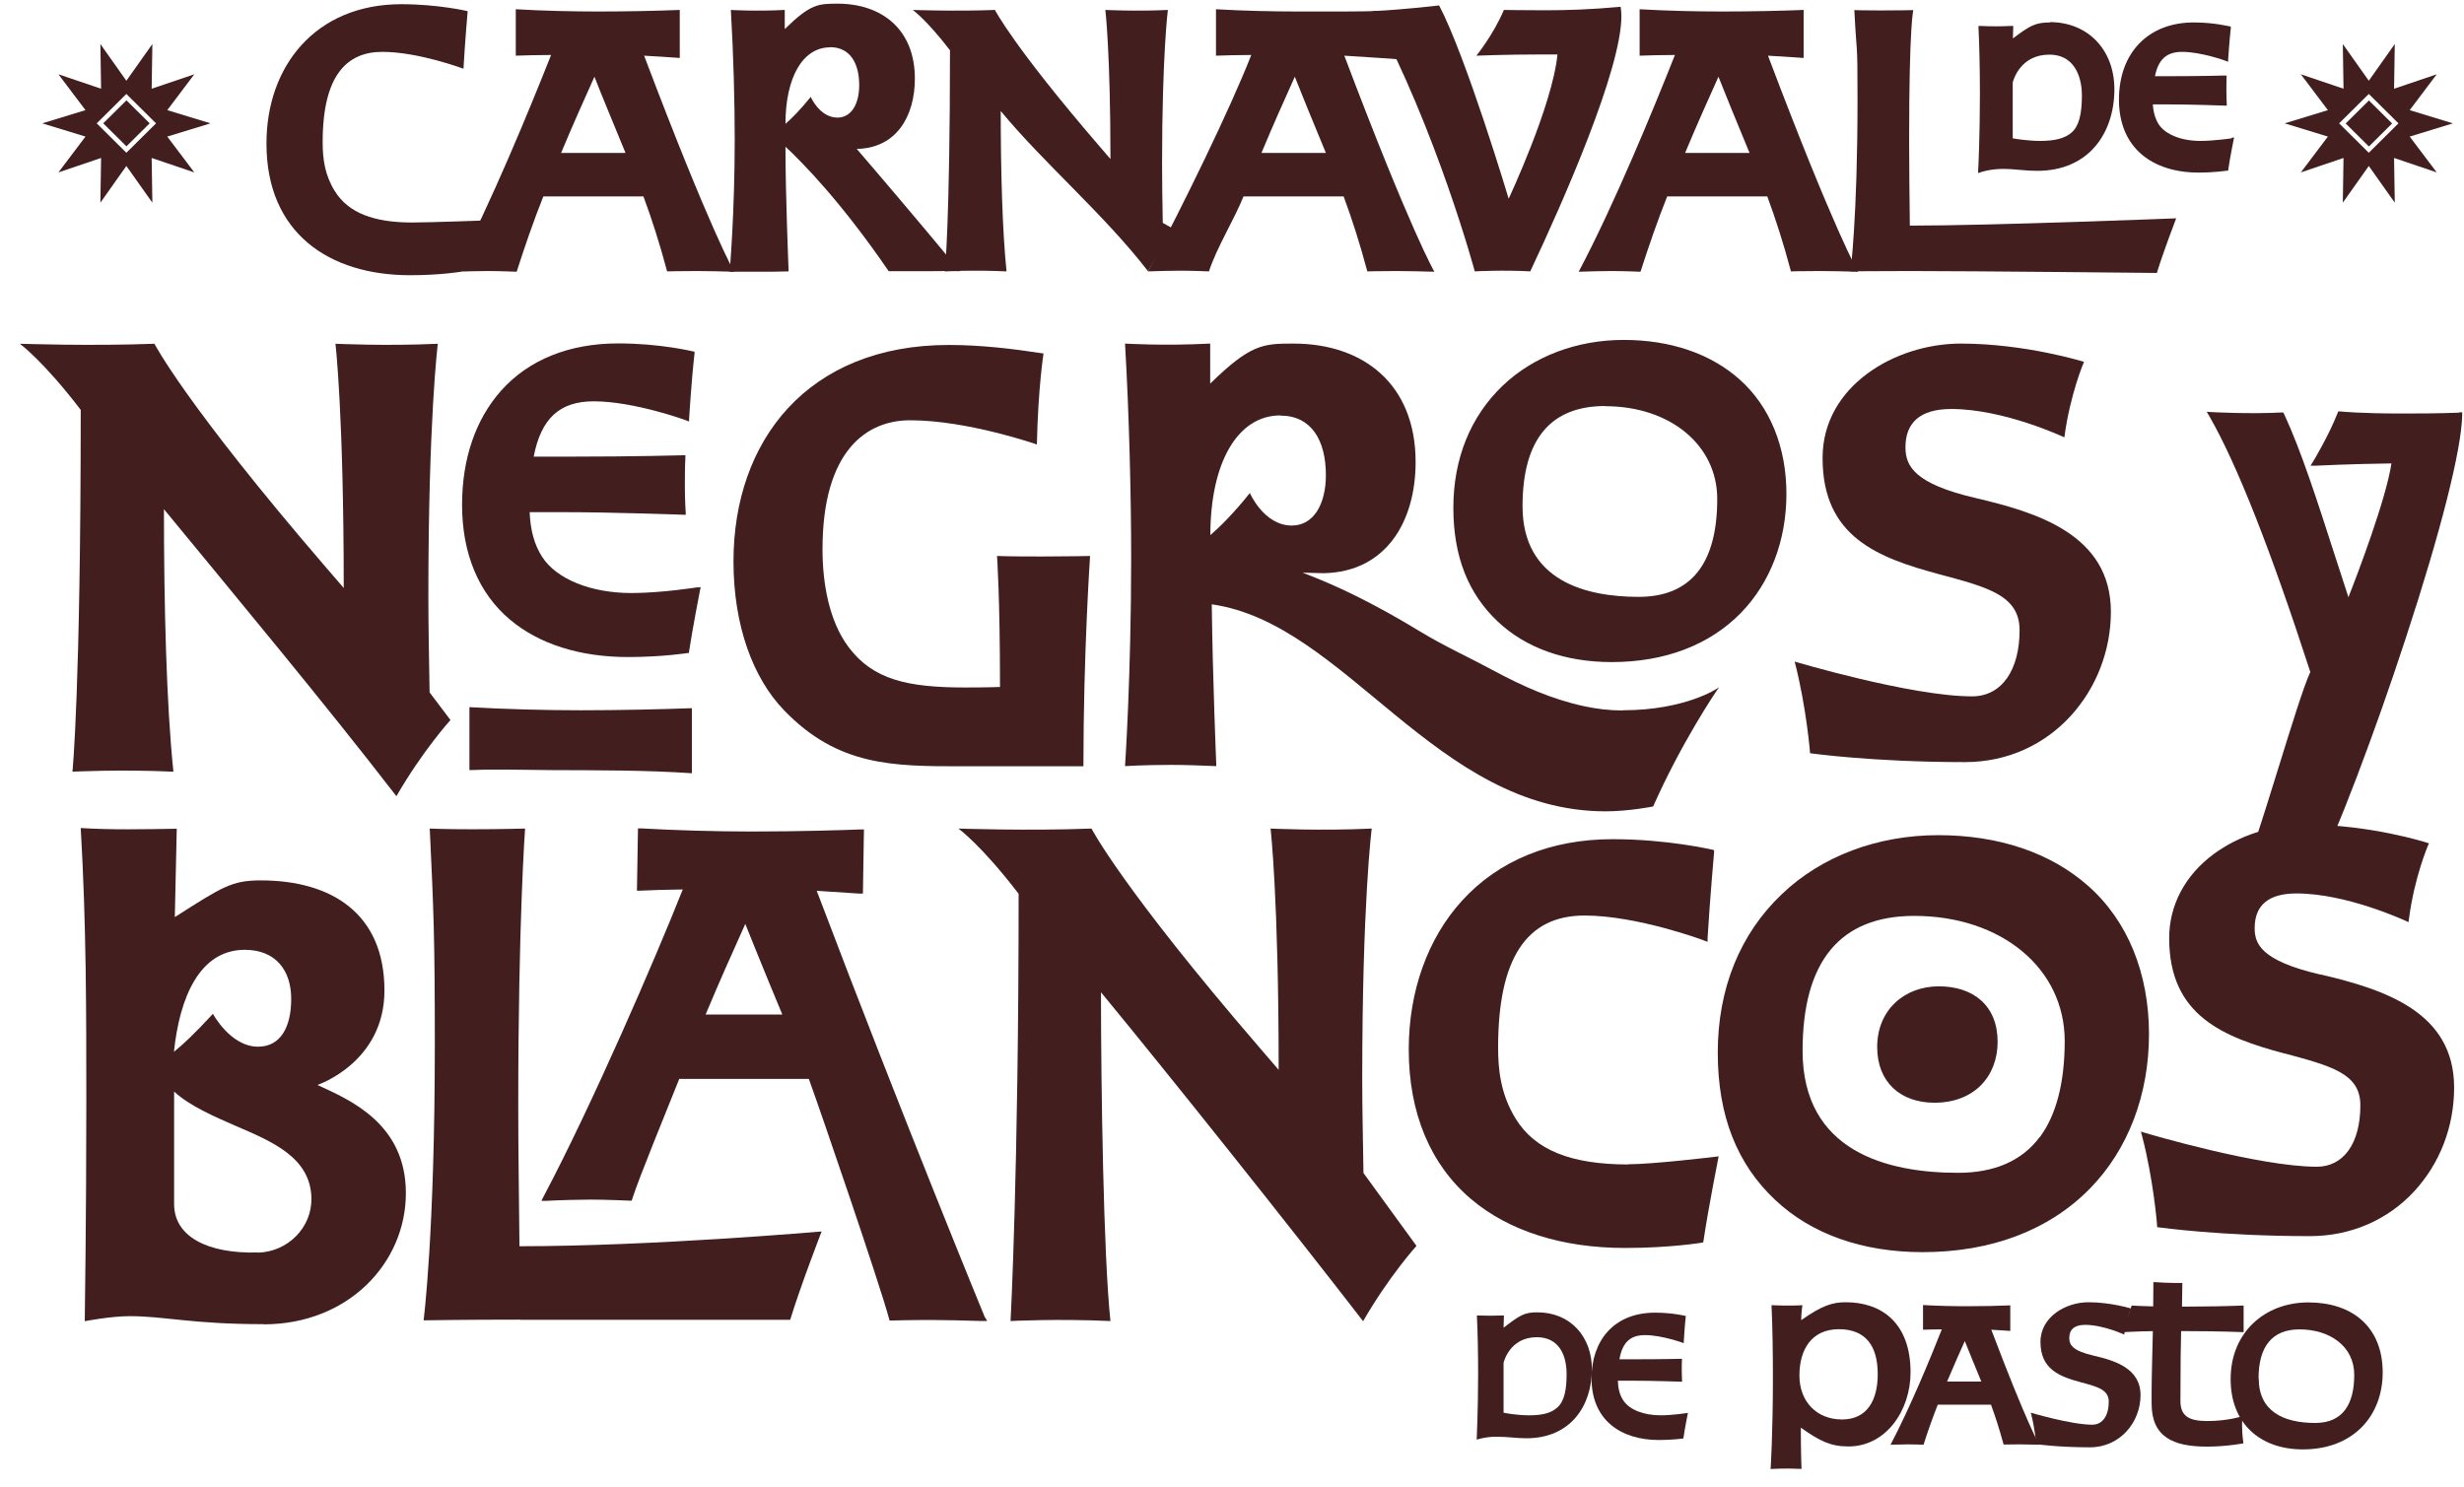 <svg xmlns="http://www.w3.org/2000/svg" width="116" height="70" viewBox="0 0 116 70" fill="none"><g clip-path="url(#clip0_1288_897)"><path d="M8.164 36.336C5.651 36.221 3.411 36.336 3.411 36.336C3.411 36.336 3.8 32.543 3.8 19.299C2.006 16.956 0.932 16.186 0.932 16.186C0.932 16.186 4.279 16.301 7.271 16.186C7.271 16.186 8.71 19.004 15.314 26.679L16.182 27.686C16.182 19.503 15.793 16.186 15.793 16.186C15.793 16.186 18.215 16.301 20.612 16.186C20.612 16.186 20.166 19.683 20.166 28.096C20.166 29.521 20.199 30.938 20.224 32.601L21.207 33.903C21.207 33.903 19.893 35.353 18.662 37.49C15.256 33.076 11.032 28.006 7.718 23.976C7.718 28.448 7.833 33.19 8.164 36.336Z" fill="#421E1F"></path><path d="M32.845 27.653C32.845 27.653 31.143 27.924 29.729 27.924C27.812 27.924 26.2 27.268 25.522 26.22C25.158 25.655 24.968 24.967 24.935 24.115H26.373C28.886 24.115 32.168 24.238 32.192 24.238H32.283V24.148C32.283 24.148 32.242 23.566 32.242 22.911C32.242 22.583 32.242 21.985 32.267 21.526V21.436H32.184C32.159 21.436 30.019 21.502 26.712 21.502H25.125C25.473 19.7 26.349 18.897 27.952 18.897C29.853 18.897 32.308 19.79 32.333 19.806L32.44 19.847V19.733C32.44 19.733 32.556 17.857 32.697 16.637V16.563L32.63 16.547C32.614 16.547 31.118 16.17 29.101 16.17C26.795 16.17 24.886 16.94 23.588 18.398C22.389 19.749 21.753 21.6 21.753 23.771C21.753 26.056 22.53 27.932 24.009 29.177C25.373 30.323 27.291 30.938 29.564 30.938C31.184 30.938 32.366 30.749 32.374 30.749H32.432L32.44 30.676C32.606 29.57 32.961 27.776 32.961 27.76L32.986 27.645L32.87 27.662L32.845 27.653Z" fill="#421E1F"></path><path d="M42.838 19.79C40.821 19.79 38.722 21.191 38.722 25.868C38.722 27.408 39.011 29.234 39.962 30.487C41.111 32.003 42.722 32.371 45.434 32.371C46.525 32.371 47.078 32.347 47.078 32.347C47.078 28.096 46.938 26.179 46.938 26.179C47.574 26.203 48.525 26.203 49.071 26.203C50.195 26.203 51.319 26.179 51.319 26.179C51.319 26.179 51.005 30.717 51.005 36.082H45.301C42.045 36.082 39.458 36.082 36.92 33.453C35.449 31.937 34.531 29.455 34.531 26.433C34.531 20.757 38.019 16.243 44.665 16.243C46.161 16.243 47.632 16.415 49.128 16.645C49.128 16.645 48.872 18.242 48.814 20.929C48.814 20.929 45.558 19.79 42.855 19.79H42.838Z" fill="#421E1F"></path><path d="M81.877 17.849C80.513 16.645 78.629 16.006 76.439 16.006C74.248 16.006 72.207 16.768 70.752 18.152C69.231 19.602 68.421 21.592 68.421 23.91C68.421 26.228 69.14 27.973 70.504 29.259C71.826 30.512 73.686 31.175 75.876 31.175C78.373 31.175 80.481 30.373 81.96 28.857C83.34 27.44 84.101 25.45 84.101 23.255C84.101 21.06 83.332 19.135 81.877 17.849ZM75.571 19.127C78.629 19.127 80.844 20.961 80.844 23.492C80.844 26.556 79.596 28.104 77.141 28.104C74.686 28.104 71.678 27.367 71.678 23.836C71.678 20.707 72.984 19.118 75.571 19.118V19.127Z" fill="#421E1F"></path><path d="M85.217 35.484C85.217 35.484 85.051 33.322 84.489 31.151C84.489 31.151 89.978 32.789 92.838 32.789C94.267 32.789 95.078 31.511 95.078 29.677C95.078 28.038 93.59 27.653 91.292 27.039C88.407 26.261 85.803 25.286 85.803 21.568C85.803 18.152 89.25 16.178 92.309 16.178C95.367 16.178 98.111 17.038 98.111 17.038C98.111 17.038 97.466 18.512 97.185 20.593C97.185 20.593 94.358 19.258 91.862 19.258C90.374 19.258 89.705 19.921 89.705 21.06C89.705 21.944 90.126 22.78 93.011 23.451C95.838 24.115 99.376 25.147 99.376 28.808C99.376 32.47 96.598 35.885 92.507 35.885C88.168 35.885 85.225 35.468 85.225 35.468L85.217 35.484Z" fill="#421E1F"></path><path d="M12.404 62.35C9.032 62.35 7.734 61.973 6.114 61.973C5.197 61.973 3.99 62.211 3.99 62.211C3.99 62.211 4.064 57.353 4.064 51.907C4.064 47.688 4.064 43.47 3.8 38.989C5.279 39.08 6.751 39.047 8.321 39.022L8.23 43.183C10.479 41.75 10.916 41.455 12.28 41.455C15.562 41.455 18.099 42.978 18.099 46.64C18.099 50.039 14.942 51.087 14.942 51.087C16.479 51.792 19.108 52.906 19.108 56.182C19.108 59.459 16.405 62.358 12.413 62.358L12.404 62.35ZM11.528 44.723C9.371 44.723 8.453 47.008 8.189 49.523C8.569 49.228 9.164 48.671 10.024 47.737C10.024 47.737 10.85 49.285 12.148 49.285C13.214 49.285 13.71 48.352 13.71 47.033C13.71 45.714 12.999 44.723 11.52 44.723H11.528ZM12.132 58.983C13.537 58.951 14.686 57.812 14.661 56.42C14.628 54.495 12.785 53.741 11.09 53.012C10.082 52.57 8.933 52.078 8.197 51.399V56.698C8.197 58.214 9.751 59.041 12.14 58.975L12.132 58.983Z" fill="#421E1F"></path><path d="M24.488 62.137C21.802 62.137 19.942 62.17 19.942 62.17C19.942 62.17 20.471 58.132 20.471 49.138C20.471 44.133 20.413 42.847 20.232 39.014C20.232 39.014 20.942 39.047 22.24 39.047C23.538 39.047 24.72 39.014 24.72 39.014C24.72 39.014 24.398 43.314 24.398 52.095C24.398 54.143 24.431 56.166 24.455 58.681C30.746 58.681 38.681 57.984 38.681 57.984C38.681 57.984 37.672 60.589 37.201 62.145C37.201 62.145 29.241 62.145 24.488 62.145V62.137Z" fill="#421E1F"></path><path d="M46.343 61.973C46.343 61.973 42.558 52.783 38.45 41.946C39.533 42.012 40.467 42.077 40.467 42.077H40.624L40.673 39.055H40.516C39.706 39.088 37.59 39.153 35.367 39.153C33.689 39.153 31.755 39.096 30.192 39.006H30.035L29.986 41.938H30.143C30.639 41.914 31.399 41.889 32.143 41.881C30.845 45.157 27.861 52.054 25.605 56.313L25.489 56.542H25.745C26.324 56.51 27.316 56.485 27.82 56.485C28.515 56.485 29.614 56.534 29.622 56.534H29.738L29.771 56.436C30.093 55.429 31.3 52.504 31.978 50.801H38.078C38.632 52.324 41.409 60.433 41.847 62.063L41.88 62.178H41.996C41.996 62.178 42.814 62.153 43.847 62.153C44.418 62.153 45.492 62.178 46.211 62.202H46.476L46.343 61.981V61.973ZM36.83 47.77H33.218C33.895 46.157 34.466 44.887 35.069 43.544L35.086 43.503C35.433 44.379 35.739 45.116 36.243 46.353C36.416 46.763 36.607 47.23 36.83 47.77Z" fill="#421E1F"></path><path d="M52.27 62.203C49.79 62.088 47.575 62.203 47.575 62.203C47.575 62.203 47.955 55.175 47.955 42.086C46.186 39.776 45.12 39.014 45.12 39.014C45.12 39.014 48.426 39.129 51.386 39.014C51.386 39.014 52.807 41.799 59.337 49.376L60.197 50.375C60.197 42.291 59.816 39.014 59.816 39.014C59.816 39.014 62.214 39.129 64.578 39.014C64.578 39.014 64.131 42.471 64.131 50.785C64.131 52.193 64.164 53.594 64.189 55.232L66.685 58.664C66.685 58.664 65.388 60.097 64.172 62.211C60.8 57.845 55.113 50.703 51.832 46.722C51.832 51.145 51.947 59.106 52.278 62.211L52.27 62.203Z" fill="#421E1F"></path><path d="M76.662 54.831C73.951 54.831 72.264 54.151 71.355 52.676C70.628 51.497 70.528 50.317 70.528 49.318C70.528 45.141 71.859 43.109 74.595 43.109C77.075 43.109 80.208 44.273 80.232 44.289L80.389 44.346V44.174C80.505 42.258 80.695 40.153 80.695 40.136V40.03L80.596 40.005C80.579 40.005 78.513 39.514 75.918 39.514C73.008 39.514 70.553 40.513 68.826 42.413C67.214 44.182 66.321 46.672 66.321 49.416C66.321 52.406 67.338 54.839 69.264 56.469C71.041 57.968 73.546 58.762 76.505 58.762C78.637 58.762 80.075 58.517 80.092 58.517L80.183 58.5L80.199 58.41C80.439 56.813 80.877 54.634 80.877 54.618L80.91 54.446L80.737 54.47C80.737 54.47 77.819 54.822 76.645 54.822L76.662 54.831Z" fill="#421E1F"></path><path d="M98.301 41.709C96.541 40.153 94.102 39.325 91.251 39.325C88.399 39.325 85.762 40.308 83.886 42.102C81.911 43.978 80.869 46.558 80.869 49.564C80.869 52.57 81.795 54.822 83.555 56.485C85.266 58.107 87.672 58.959 90.515 58.959C93.755 58.959 96.483 57.919 98.401 55.953C100.186 54.126 101.17 51.546 101.17 48.696C101.17 45.845 100.178 43.363 98.301 41.709ZM96.028 53.536C95.194 54.658 93.896 55.224 92.185 55.224C88.846 55.224 84.862 54.224 84.862 49.474C84.862 45.264 86.63 43.126 90.118 43.126C94.218 43.126 97.202 45.599 97.202 49.015C97.202 50.973 96.805 52.496 96.037 53.536H96.028Z" fill="#421E1F"></path><path d="M109.261 45.894C106.393 45.231 106.145 44.412 106.145 43.699C106.145 42.618 106.806 42.069 108.112 42.069C110.476 42.069 113.196 43.339 113.229 43.347L113.386 43.421L113.411 43.249C113.675 41.267 114.295 39.849 114.295 39.833L114.353 39.71L114.221 39.669C114.221 39.669 111.584 38.826 108.551 38.826C106.988 38.826 105.41 39.334 104.211 40.218C102.864 41.217 102.12 42.626 102.12 44.174C102.12 47.836 104.682 48.835 107.542 49.605H107.567C109.782 50.203 111.121 50.555 111.121 52.046C111.121 53.831 110.336 54.937 109.071 54.937C106.344 54.937 101.054 53.364 101.004 53.348L100.789 53.283L100.847 53.496C101.384 55.56 101.55 57.657 101.55 57.681V57.779L101.657 57.796C101.682 57.796 104.566 58.205 108.749 58.205C110.658 58.205 112.402 57.452 113.659 56.092C114.865 54.782 115.535 53.053 115.535 51.21C115.535 47.664 112.295 46.599 109.261 45.886V45.894Z" fill="#421E1F"></path><path d="M115.783 19.43C114.766 19.471 113.708 19.471 113.006 19.471C111.229 19.471 110.187 19.381 110.179 19.372H110.08L110.047 19.454C109.633 20.511 108.914 21.707 108.906 21.715L108.774 21.928H109.022C109.022 21.928 110.609 21.846 112.584 21.821C112.328 23.509 110.997 27.014 110.559 28.12C110.344 27.465 110.138 26.826 109.939 26.212C109.08 23.55 108.344 21.248 107.534 19.503L107.492 19.422H107.402C105.914 19.503 104.153 19.405 104.137 19.405L103.889 19.389L104.013 19.602C105.302 21.838 106.897 25.884 108.765 31.642C108.46 32.289 107.873 34.19 107.253 36.188C106.542 38.474 105.74 41.07 105.467 41.357L105.244 41.594L105.575 41.578C105.575 41.578 107.203 41.504 108.765 41.578H108.856L108.898 41.504C110.055 39.096 111.774 34.591 113.262 30.037C114.915 25 115.882 21.174 115.915 19.552V19.413H115.775L115.783 19.43Z" fill="#421E1F"></path><path d="M76.38 33.453C75.769 33.453 75.149 33.379 74.554 33.248C73.074 32.928 71.686 32.314 70.363 31.601C69.181 30.962 68.016 30.438 66.867 29.742C66.189 29.332 65.503 28.931 64.808 28.563C63.676 27.956 62.519 27.416 61.32 26.965L62.312 26.99C65.255 26.933 66.644 24.557 66.644 21.756C66.644 18.07 64.164 16.178 60.899 16.178C59.452 16.178 58.882 16.203 56.973 18.062V16.178C54.749 16.293 52.964 16.178 52.964 16.178C53.162 19.553 53.253 23.468 53.253 26.269C53.253 31.847 52.964 36.074 52.964 36.074C52.964 36.074 53.857 36.016 55.13 36.016C55.766 36.016 56.485 36.041 57.262 36.074C57.262 36.074 57.088 31.913 57.047 28.456C63.37 29.349 67.569 38.203 75.587 38.203C76.686 38.203 77.827 37.974 77.827 37.974C79.125 35.033 80.761 32.584 80.935 32.355C80.869 32.42 79.331 33.444 76.397 33.444L76.38 33.453ZM60.279 19.569C61.734 19.569 62.42 20.732 62.42 22.37C62.42 23.73 61.849 24.746 60.816 24.746C59.502 24.746 58.841 23.214 58.841 23.214C58.072 24.18 57.411 24.828 56.981 25.196C56.981 21.772 58.27 19.561 60.271 19.561L60.279 19.569Z" fill="#421E1F"></path><path d="M23.802 36.237C24.538 36.237 25.265 36.262 26.009 36.262C28.2 36.27 30.39 36.262 32.572 36.409V33.346C31.208 33.395 29.258 33.444 27.348 33.444C25.736 33.444 23.786 33.395 22.1 33.297V36.262C22.67 36.237 23.232 36.229 23.794 36.237H23.802Z" fill="#421E1F"></path><path d="M94.044 49.056C94.044 50.645 92.978 51.923 91.069 51.923C89.473 51.923 88.374 50.956 88.374 49.302C88.374 47.557 89.655 46.443 91.275 46.443C92.895 46.443 94.044 47.344 94.044 49.056Z" fill="#421E1F"></path><path d="M96.516 1.057C95.822 1.057 95.565 1.205 94.763 1.811L94.78 1.221H94.689C94.193 1.246 93.714 1.246 93.234 1.221H93.144V1.311C93.185 2.122 93.21 3.302 93.21 4.448C93.21 6.332 93.135 8.011 93.127 8.028V8.151L93.243 8.11C93.243 8.11 93.672 7.954 94.301 7.954C94.59 7.954 94.871 7.979 95.135 8.003C95.4 8.028 95.656 8.044 95.912 8.044C97.061 8.044 98.004 7.643 98.648 6.881C99.227 6.201 99.541 5.251 99.541 4.203C99.541 2.343 98.293 1.041 96.499 1.041L96.516 1.057ZM94.755 3.883C94.788 3.76 95.119 2.573 96.475 2.573C97.83 2.573 98.012 3.908 98.012 4.481C98.012 5.407 97.863 5.947 97.524 6.242C97.21 6.513 96.756 6.635 96.053 6.635C95.483 6.635 94.937 6.545 94.755 6.513V3.883Z" fill="#421E1F"></path><path d="M105.054 6.513C105.054 6.513 104.252 6.635 103.583 6.635C102.69 6.635 101.938 6.332 101.624 5.849C101.467 5.595 101.376 5.292 101.351 4.915H101.988C103.178 4.915 104.732 4.973 104.74 4.973H104.831V4.883C104.831 4.883 104.814 4.604 104.814 4.301C104.814 4.145 104.814 3.859 104.823 3.646V3.556H104.74C104.732 3.556 103.715 3.588 102.153 3.588H101.45C101.616 2.786 102.004 2.442 102.731 2.442C103.624 2.442 104.773 2.859 104.79 2.868L104.897 2.909V2.794C104.897 2.794 104.955 1.909 105.021 1.328V1.254L104.955 1.238C104.922 1.238 104.236 1.057 103.277 1.057C101.136 1.057 99.756 2.483 99.756 4.694C99.756 5.792 100.128 6.685 100.839 7.282C101.492 7.831 102.409 8.126 103.5 8.126C104.269 8.126 104.831 8.036 104.839 8.036H104.897L104.905 7.962C104.98 7.438 105.153 6.594 105.153 6.586L105.178 6.472L105.062 6.488L105.054 6.513Z" fill="#421E1F"></path><path d="M18 2.442C16.355 2.442 15.19 3.507 15.19 6.693C15.19 7.504 15.297 8.249 15.76 8.995C16.397 10.027 17.604 10.477 19.397 10.477C20.199 10.477 22.885 10.379 22.885 10.379C22.885 10.379 21.86 11.714 21.695 12.795C21.695 12.795 20.744 12.959 19.306 12.959C15.488 12.959 12.545 10.969 12.545 6.767C12.537 3.13 14.843 0.198 18.893 0.198C20.645 0.198 22.017 0.525 22.017 0.525C22.017 0.525 21.893 1.934 21.819 3.236C21.819 3.236 19.703 2.442 18 2.442Z" fill="#421E1F"></path><path d="M24.324 12.795C24.324 12.795 23.505 12.762 22.968 12.762C22.604 12.762 21.869 12.779 21.414 12.795C23.092 9.625 24.935 5.137 25.944 2.589C25.34 2.589 24.704 2.606 24.282 2.622V0.435C25.522 0.509 26.969 0.542 28.151 0.542C29.556 0.542 31.002 0.509 32.002 0.468V2.729C32.002 2.729 31.201 2.671 30.324 2.622C33.482 10.969 34.565 12.795 34.565 12.795C34.019 12.779 33.209 12.762 32.796 12.762C32.011 12.762 31.407 12.779 31.407 12.779C31.044 11.419 30.68 10.297 30.291 9.248H25.58C25.142 10.338 24.687 11.657 24.324 12.795ZM29.448 7.201C28.68 5.333 28.39 4.645 27.985 3.613C27.473 4.752 27.002 5.8 26.415 7.201H29.448Z" fill="#421E1F"></path><path d="M36.978 6.93C36.978 9.207 37.127 12.779 37.127 12.779C36.648 12.795 36.176 12.795 35.78 12.795H34.35C34.35 12.795 34.589 10.1 34.589 6.57C34.589 4.793 34.532 2.606 34.407 0.468C34.407 0.468 35.54 0.541 36.945 0.468V1.369C38.152 0.189 38.516 0.173 39.433 0.173C41.499 0.173 43.07 1.369 43.07 3.703C43.07 5.481 42.194 6.979 40.334 7.012C41.285 8.118 43.111 10.256 45.194 12.77C44.657 12.754 44.128 12.77 43.64 12.77H41.838C39.574 9.461 37.747 7.627 36.995 6.922L36.978 6.93ZM39.078 2.229C37.796 2.229 36.978 3.638 36.978 5.833C37.251 5.595 37.672 5.177 38.168 4.563C38.168 4.563 38.59 5.538 39.425 5.538C40.086 5.538 40.45 4.883 40.45 4.014C40.45 2.966 40.012 2.221 39.078 2.221V2.229Z" fill="#421E1F"></path><path d="M47.385 12.779C45.847 12.705 44.483 12.779 44.483 12.779C44.483 12.779 44.723 10.461 44.723 2.368C43.624 0.935 42.971 0.468 42.971 0.468C42.971 0.468 45.012 0.541 46.839 0.468C46.839 0.468 47.715 2.188 51.749 6.873L52.278 7.487C52.278 2.491 52.038 0.468 52.038 0.468C52.038 0.468 53.518 0.541 54.981 0.468C54.981 0.468 54.708 2.606 54.708 7.741C54.708 8.61 54.724 9.478 54.741 10.493L55.204 10.755C55.204 10.755 54.799 11.468 54.047 12.771C51.964 10.076 49.137 7.684 47.112 5.227C47.112 7.962 47.186 10.854 47.385 12.771V12.779Z" fill="#421E1F"></path><path d="M56.923 12.779C56.923 12.779 56.105 12.746 55.568 12.746C55.204 12.746 54.502 12.762 54.047 12.779C55.725 9.609 57.907 5.145 58.907 2.589C58.304 2.589 57.667 2.606 57.246 2.622V0.435C58.486 0.509 59.932 0.542 61.114 0.542C62.519 0.542 63.982 0.55 64.991 0.517L65.883 2.794C65.883 2.794 64.164 2.671 63.288 2.622C66.445 10.969 67.528 12.795 67.528 12.795C66.983 12.779 66.173 12.762 65.759 12.762C64.974 12.762 64.371 12.779 64.371 12.779C64.007 11.419 63.643 10.297 63.255 9.248H58.543C58.105 10.338 57.287 11.64 56.915 12.779H56.923ZM62.42 7.201C61.651 5.333 61.362 4.645 60.957 3.613C60.444 4.752 59.973 5.8 59.386 7.201H62.42Z" fill="#421E1F"></path><path d="M76.298 0.328C76.314 0.451 76.331 0.599 76.331 0.762C76.331 3.277 73.595 9.486 72.041 12.778C70.76 12.705 69.429 12.778 69.429 12.778C69.429 12.778 67.66 6.193 64.61 0.525C66.148 0.451 67.751 0.255 67.751 0.255C69.032 2.696 71.025 9.355 71.025 9.355C71.025 9.355 73.091 4.956 73.322 2.564H72.554C70.876 2.564 69.504 2.622 69.504 2.622C69.504 2.622 70.289 1.663 70.801 0.468C70.801 0.468 71.785 0.484 72.736 0.484C73.76 0.484 74.852 0.451 76.298 0.32V0.328Z" fill="#421E1F"></path><path d="M77.232 12.795C77.232 12.795 76.413 12.762 75.876 12.762C75.513 12.762 74.777 12.779 74.322 12.795C76 9.625 77.843 5.137 78.852 2.589C78.248 2.589 77.612 2.606 77.19 2.622V0.435C78.43 0.509 79.877 0.542 81.059 0.542C82.464 0.542 83.91 0.509 84.911 0.468V2.729C84.911 2.729 84.109 2.671 83.233 2.622C86.39 10.969 87.473 12.795 87.473 12.795C86.927 12.779 86.117 12.762 85.704 12.762C84.919 12.762 84.315 12.779 84.315 12.779C83.952 11.419 83.588 10.297 83.2 9.248H78.488C78.05 10.338 77.596 11.657 77.232 12.795ZM82.365 7.201C81.596 5.333 81.307 4.645 80.902 3.613C80.389 4.752 79.918 5.8 79.331 7.201H82.365Z" fill="#421E1F"></path><path d="M89.927 12.762C88.266 12.762 87.117 12.778 87.117 12.778C87.117 12.778 87.448 10.28 87.448 4.727C87.448 1.631 87.415 2.843 87.299 0.476C87.299 0.476 87.737 0.492 88.539 0.492C89.341 0.492 90.076 0.476 90.076 0.476C90.076 0.476 89.878 1.131 89.878 6.553C89.878 7.823 89.894 9.068 89.911 10.624C93.804 10.624 102.45 10.28 102.45 10.28C102.45 10.28 101.83 11.894 101.541 12.852C101.541 12.852 92.87 12.762 89.927 12.762Z" fill="#421E1F"></path><path d="M70.777 62.522C71.554 61.932 71.752 61.793 72.372 61.793C73.959 61.793 74.943 62.972 74.943 64.463C74.943 66.192 73.943 67.723 71.86 67.723C71.405 67.723 70.959 67.65 70.463 67.65C69.892 67.65 69.52 67.789 69.52 67.789C69.52 67.789 69.587 66.331 69.587 64.676C69.587 63.833 69.57 62.751 69.529 61.94C69.95 61.957 70.364 61.957 70.802 61.94L70.785 62.53L70.777 62.522ZM73.752 64.692C73.752 63.816 73.397 62.964 72.347 62.964C71.058 62.964 70.785 64.168 70.785 64.168V66.519C70.785 66.519 71.364 66.642 71.984 66.642C72.554 66.642 72.992 66.56 73.306 66.282C73.67 65.97 73.752 65.372 73.752 64.701V64.692Z" fill="#421E1F"></path><path d="M77.439 62.866C76.819 62.866 76.389 63.136 76.24 64.004H76.934C78.306 64.004 79.183 63.98 79.183 63.98C79.174 64.168 79.174 64.414 79.174 64.553C79.174 64.824 79.191 65.061 79.191 65.061C79.191 65.061 77.844 65.012 76.794 65.012H76.166C76.174 65.323 76.232 65.651 76.414 65.929C76.703 66.38 77.381 66.642 78.174 66.642C78.769 66.642 79.464 66.527 79.464 66.527C79.464 66.527 79.315 67.264 79.249 67.731C79.249 67.731 78.769 67.805 78.1 67.805C76.306 67.805 74.926 66.871 74.926 64.897C74.926 63.185 75.926 61.809 77.918 61.809C78.753 61.809 79.364 61.965 79.364 61.965C79.307 62.473 79.265 63.243 79.265 63.243C79.265 63.243 78.249 62.866 77.455 62.866H77.439Z" fill="#421E1F"></path><path d="M87.011 68.108C86.176 68.108 85.663 67.846 84.779 67.224C84.779 68.452 84.812 69.165 84.812 69.165C83.936 69.124 83.357 69.173 83.357 69.173C83.357 69.173 83.465 67.51 83.465 64.84C83.465 63.816 83.448 62.407 83.399 61.457C83.399 61.457 84.217 61.498 84.853 61.457C84.853 61.457 84.796 61.858 84.796 62.161C85.787 61.465 86.275 61.318 86.895 61.318C88.59 61.318 89.945 62.301 89.945 64.619C89.945 66.396 88.805 68.108 87.019 68.108H87.011ZM86.573 62.587C85.3 62.587 84.713 63.529 84.713 64.766C84.713 66.003 85.531 66.838 86.722 66.838C87.912 66.838 88.4 65.913 88.4 64.709C88.4 63.374 87.837 62.587 86.564 62.587H86.573Z" fill="#421E1F"></path><path d="M90.549 68.026C90.549 68.026 90.111 68.01 89.829 68.01C89.631 68.01 89.243 68.018 89.003 68.026C89.896 66.339 90.879 63.955 91.416 62.596C91.094 62.596 90.755 62.604 90.532 62.612V61.449C91.193 61.49 91.962 61.506 92.59 61.506C93.342 61.506 94.103 61.49 94.64 61.465V62.669C94.64 62.669 94.21 62.637 93.747 62.612C95.425 67.052 96.004 68.026 96.004 68.026C95.715 68.018 95.285 68.01 95.062 68.01C94.64 68.01 94.326 68.018 94.326 68.018C94.128 67.297 93.938 66.699 93.731 66.142H91.226C90.995 66.724 90.747 67.42 90.557 68.026H90.549ZM93.276 65.053C92.871 64.062 92.714 63.693 92.499 63.145C92.227 63.751 91.979 64.308 91.665 65.053H93.276Z" fill="#421E1F"></path><path d="M95.863 68.018C95.863 68.018 95.805 67.264 95.606 66.519C95.606 66.519 97.507 67.084 98.499 67.084C98.995 67.084 99.276 66.642 99.276 66.003C99.276 65.438 98.764 65.299 97.962 65.086C96.962 64.815 96.061 64.48 96.061 63.185C96.061 61.998 97.26 61.318 98.318 61.318C99.376 61.318 100.326 61.613 100.326 61.613C100.326 61.613 100.103 62.121 100.004 62.841C100.004 62.841 99.02 62.383 98.16 62.383C97.648 62.383 97.417 62.612 97.417 63.005C97.417 63.316 97.565 63.603 98.566 63.833C99.549 64.062 100.772 64.422 100.772 65.692C100.772 66.961 99.814 68.149 98.392 68.149C96.888 68.149 95.863 68.002 95.863 68.002V68.018Z" fill="#421E1F"></path><path d="M102.683 62.669C102.666 63.325 102.65 64.152 102.65 65.962C102.65 66.666 103.03 66.912 103.914 66.912C104.89 66.912 105.567 66.683 105.567 66.683C105.567 66.683 105.551 66.863 105.551 67.101C105.551 67.584 105.617 67.961 105.617 67.961C105.617 67.961 104.832 68.116 103.898 68.116C102.302 68.116 101.294 67.658 101.294 66.093V65.495C101.294 64.897 101.327 63.8 101.352 62.678C100.641 62.686 99.814 62.735 99.814 62.735C100.195 62.063 100.352 61.473 100.352 61.473C100.352 61.473 100.864 61.506 101.368 61.514C101.368 61.113 101.377 60.712 101.377 60.368C102.211 60.425 102.74 60.409 102.74 60.409L102.724 61.523H102.988C103.765 61.523 104.807 61.506 105.625 61.473V62.727C105.625 62.727 104.451 62.678 102.964 62.678H102.691L102.683 62.669Z" fill="#421E1F"></path><path d="M112.172 64.627C112.172 66.634 110.824 68.247 108.411 68.247C106.402 68.247 105.014 67.027 105.014 64.938C105.014 62.735 106.625 61.326 108.675 61.326C110.725 61.326 112.172 62.465 112.172 64.627ZM106.336 64.905C106.336 66.437 107.477 67.002 108.998 67.002C110.312 67.002 110.833 66.093 110.833 64.742C110.833 63.39 109.684 62.596 108.254 62.596C106.973 62.596 106.328 63.398 106.328 64.905H106.336Z" fill="#421E1F"></path><path d="M113.444 6.431L115.477 5.808L113.444 5.186L114.717 3.498L112.708 4.178L112.741 2.073L111.518 3.802L110.295 2.073L110.328 4.178L108.319 3.498L109.592 5.186L107.559 5.808L109.592 6.431L108.319 8.118L110.328 7.438L110.295 9.543L111.518 7.815L112.741 9.543L112.708 7.438L114.717 8.118L113.444 6.431ZM111.518 7.193L110.121 5.808L111.518 4.424L112.915 5.808L111.518 7.193Z" fill="#421E1F"></path><path d="M111.523 4.731L110.43 5.814L111.523 6.897L112.616 5.814L111.523 4.731Z" fill="#421E1F"></path><path d="M7.875 6.431L9.909 5.808L7.875 5.186L9.148 3.498L7.14 4.178L7.173 2.073L5.949 3.802L4.726 2.073L4.759 4.178L2.751 3.498L4.024 5.186L1.99 5.808L4.024 6.431L2.751 8.118L4.759 7.438L4.726 9.543L5.949 7.815L7.173 9.543L7.14 7.438L9.148 8.118L7.875 6.431ZM5.949 7.193L4.553 5.808L5.949 4.424L7.346 5.808L5.949 7.193Z" fill="#421E1F"></path><path d="M5.953 4.724L4.86 5.807L5.953 6.89L7.046 5.807L5.953 4.724Z" fill="#421E1F"></path></g><defs><clipPath id="clip0_1288_897"><rect width="115" height="69" fill="white" transform="translate(0.924 0.181)"></rect></clipPath></defs></svg>